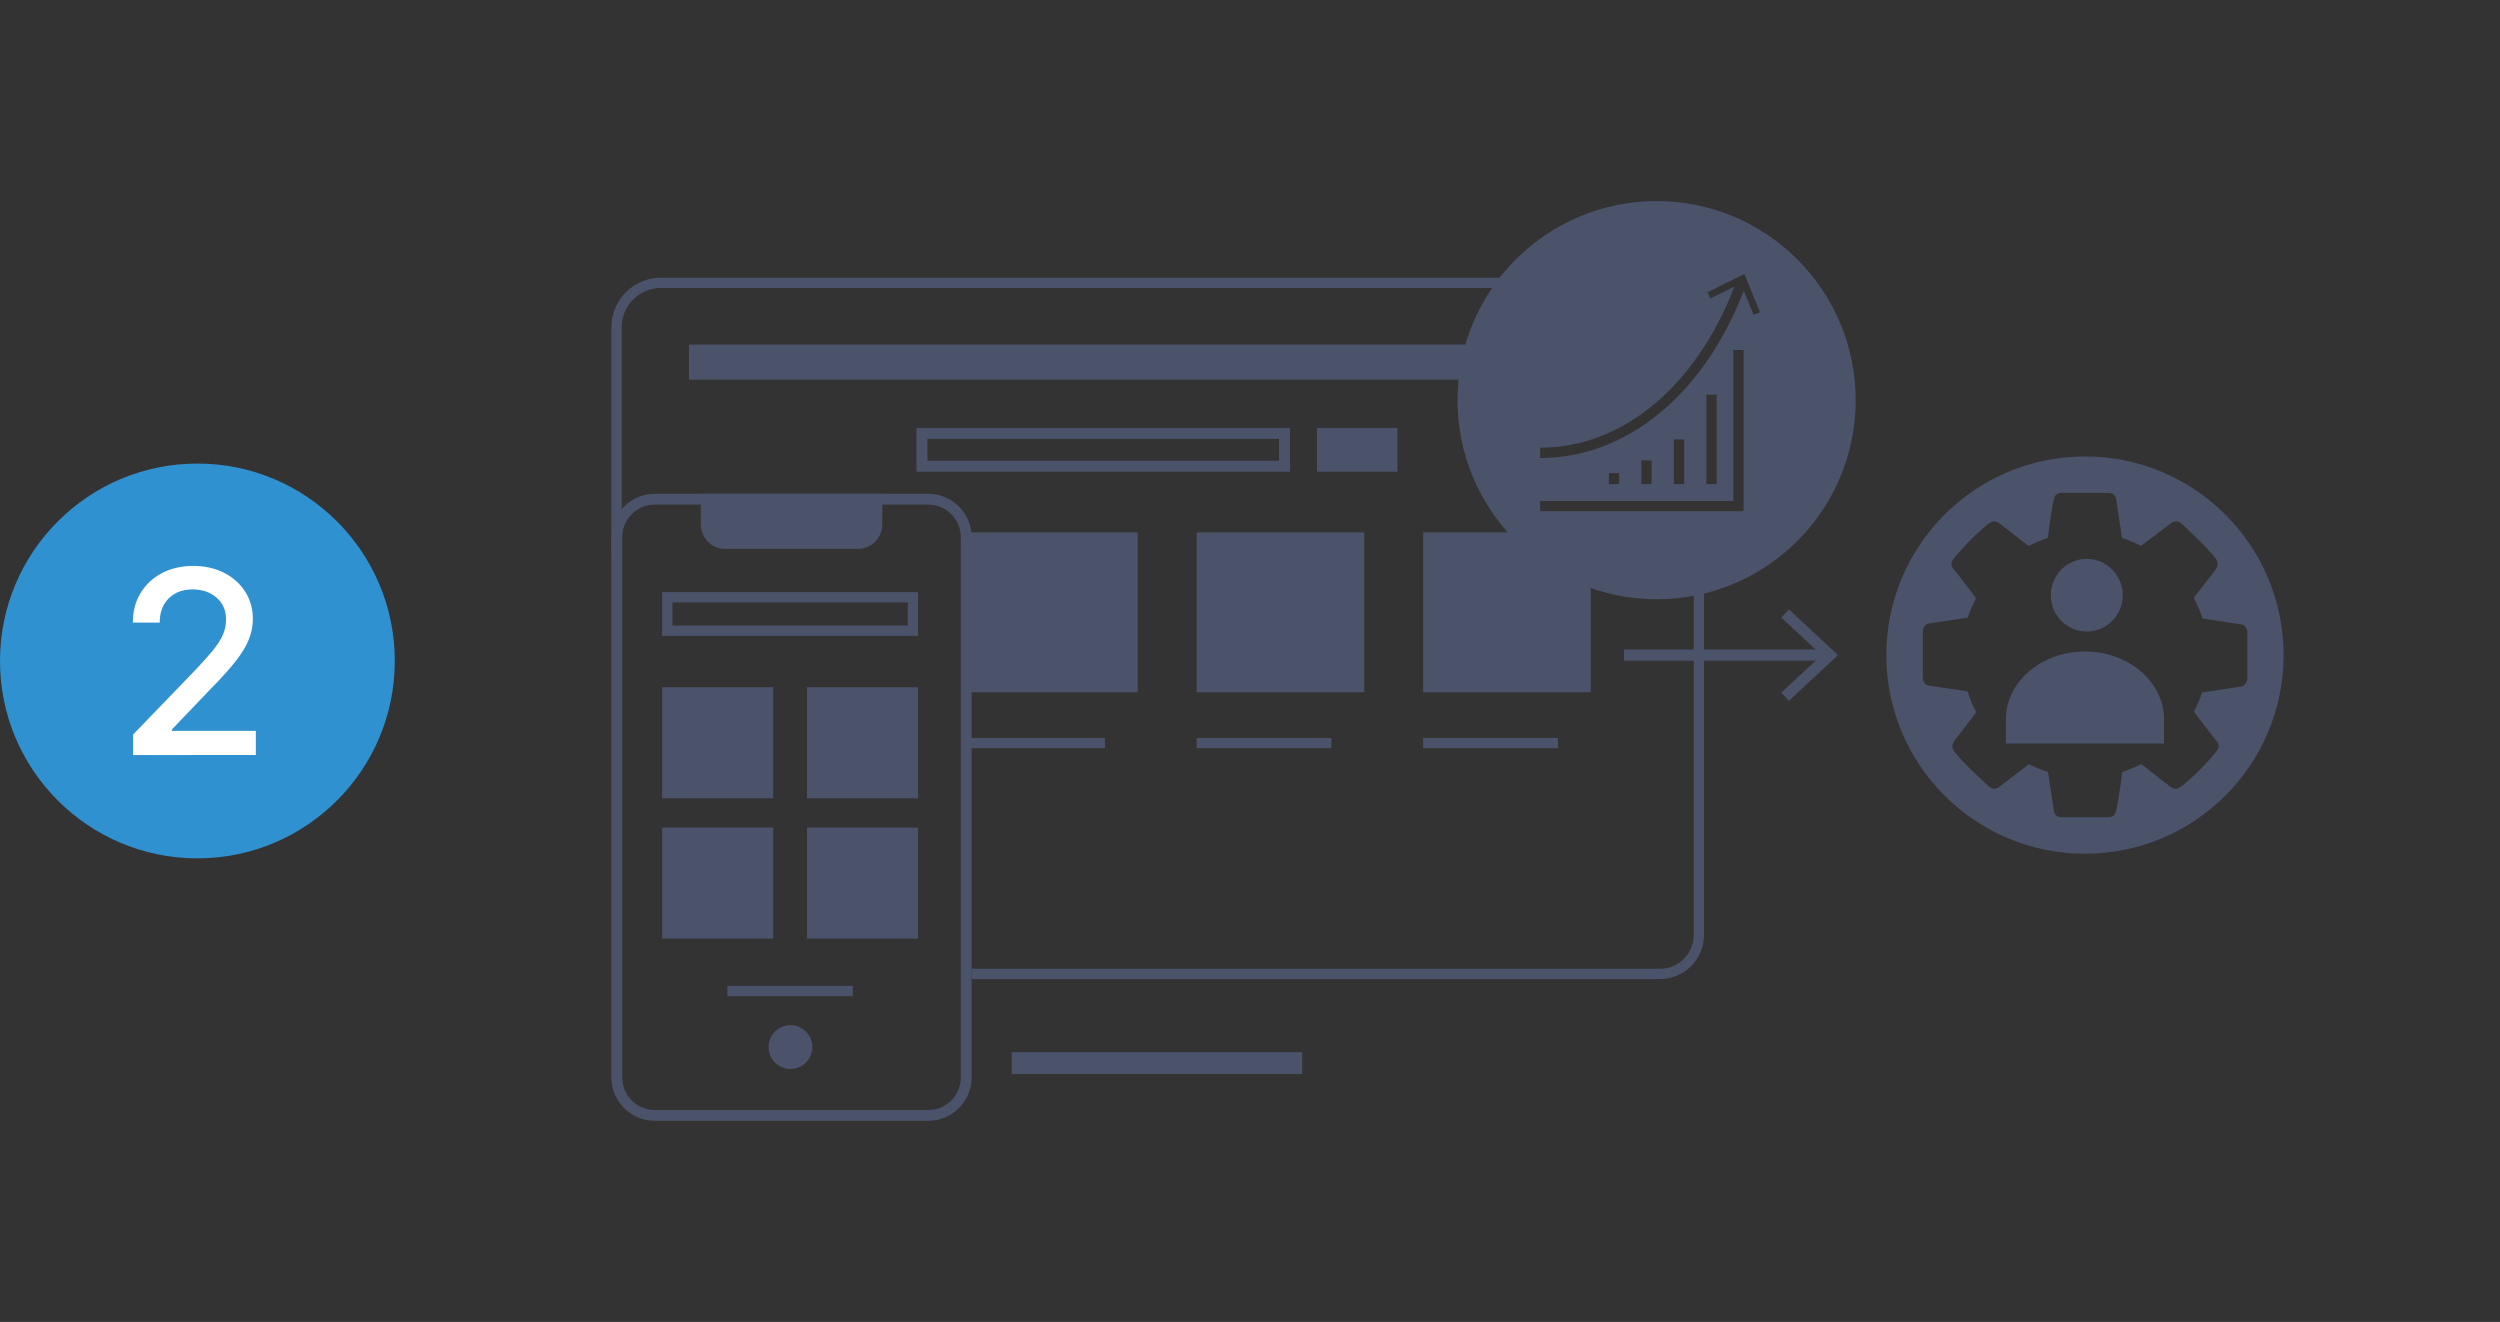 <?xml version="1.0" encoding="UTF-8"?><svg id="Layer_1" xmlns="http://www.w3.org/2000/svg" viewBox="0 0 730 386"><rect x="0" y="0" width="730" height="386" fill="#333333" stroke="none"/><defs><style>.cls-1{stroke-width:3px;}.cls-1,.cls-2,.cls-3{fill:none;stroke:#4b536b;stroke-miterlimit:10;}.cls-4{fill:#fff;}.cls-5{fill:#3091d0;}.cls-6{fill:#4b536b;}.cls-2{stroke-width:6.39px;}.cls-3{stroke-width:3.26px;}</style></defs><circle class="cls-5" cx="57.64" cy="193" r="57.64"/><path class="cls-4" d="M38.84,220.47v-5.96l18.43-19.1c1.95-2.07,3.57-3.9,4.87-5.47,1.29-1.57,2.26-3.06,2.9-4.48,.64-1.42,.96-2.93,.96-4.52,0-2.71-.93-4.86-2.79-6.45-1.86-1.59-4.18-2.38-6.94-2.38-2.94,0-5.29,.88-7.04,2.65-1.75,1.76-2.61,4.11-2.59,7.04h-7.85c0-3.32,.76-6.21,2.29-8.7,1.52-2.48,3.62-4.41,6.28-5.79,2.66-1.37,5.68-2.06,9.07-2.06s6.44,.68,9.06,2.04c2.62,1.36,4.66,3.2,6.13,5.53,1.47,2.33,2.21,4.96,2.21,7.89,0,2.02-.38,4-1.13,5.93s-2.06,4.08-3.91,6.45c-1.85,2.37-4.45,5.24-7.78,8.6l-10.83,11.33v.4h24.52v7.05H38.84Z"/><g><g><g><g><line class="cls-2" x1="295.43" y1="310.44" x2="380.24" y2="310.44"/><rect class="cls-6" x="201.18" y="100.61" width="236.77" height="10.23"/></g><circle class="cls-6" cx="230.81" cy="305.75" r="6.39"/><g><path class="cls-6" d="M373.47,128.15v6.39h-102.66v-6.39h102.66m3.19-3.19h-109.04v12.77h109.04v-12.77h0Z"/><rect class="cls-6" x="384.58" y="124.96" width="23.47" height="12.77"/></g><line class="cls-1" x1="212.4" y1="289.38" x2="249.02" y2="289.38"/><g><path class="cls-6" d="M271.07,147.34c5.23,0,9.48,4.25,9.48,9.48v157.82c0,5.23-4.25,9.48-9.48,9.48h-79.9c-5.23,0-9.48-4.25-9.48-9.48V156.82c0-5.23,4.25-9.48,9.48-9.48h79.9m0-3.16h-79.9c-6.95,0-12.64,5.69-12.64,12.64v157.82c0,6.95,5.69,12.64,12.64,12.64h79.9c6.95,0,12.64-5.69,12.64-12.64V156.82c0-6.95-5.69-12.64-12.64-12.64h0Z"/><path class="cls-6" d="M250.64,160.27h-39.03c-3.85,0-6.98-3.24-6.98-7.23v-8.85h52.99v8.85c0,4-3.12,7.23-6.98,7.23Z"/><rect class="cls-6" x="193.35" y="200.67" width="32.43" height="32.43"/><rect class="cls-6" x="193.35" y="241.64" width="32.43" height="32.43"/><rect class="cls-6" x="235.64" y="200.67" width="32.43" height="32.43"/><rect class="cls-6" x="235.64" y="241.64" width="32.43" height="32.43"/><path class="cls-6" d="M265.07,175.9v6.77h-68.72v-6.77h68.72m3-3h-74.72v12.77h74.72v-12.77h0Z"/></g></g><path class="cls-6" d="M469.52,168.84c-4.78-1.33-14.87-6.99-23.64-11.95l-2.66-17-5.28-17s2.36-21.78,2.36-21.78l9.3-20.02H192.97c-7.96,0-14.44,6.48-14.44,14.44v66.31h3V95.53c0-6.31,5.13-11.44,11.44-11.44h251.93l-7.32,15.76-.83,1.8,.43,.48c-.21,1.94-.62,5.75-1.04,9.56l-.81,7.49c-.4,3.69-.49,4.5-.08,5.16l5.05,16.25,2.62,16.78,.22,1.43,1.26,.71c10.41,5.89,19.43,10.87,24.31,12.23l.7,.19,.71-.15,24.45-5.09v106.34c0,5.43-4.42,9.85-9.85,9.85h-201.02v3h201.02c7.09,0,12.85-5.75,12.85-12.85v-110.03l-28.06,5.84Z"/><g><rect class="cls-6" x="283.29" y="155.47" width="48.92" height="46.68"/><line class="cls-1" x1="283.29" y1="216.97" x2="322.64" y2="216.97"/><rect class="cls-6" x="349.43" y="155.47" width="48.92" height="46.68"/><line class="cls-1" x1="349.43" y1="216.97" x2="388.78" y2="216.97"/><rect class="cls-6" x="415.56" y="155.47" width="48.92" height="46.68"/><line class="cls-1" x1="415.56" y1="216.97" x2="454.91" y2="216.97"/></g></g><g><line class="cls-3" x1="474.23" y1="191.29" x2="533.17" y2="191.29"/><polygon class="cls-6" points="522.36 204.63 520.14 202.24 531.92 191.29 520.14 180.34 522.36 177.95 536.71 191.29 522.36 204.63"/></g><path class="cls-6" d="M608.81,133.29c-32.03,0-58,25.97-58,58s25.97,58,58,58,58-25.97,58-58-25.97-58-58-58Zm47.35,65.34s-.04,.09-.06,.15c-.27,.86-.77,1.53-1.72,1.71-.66,.11-1.32,.19-1.99,.29-1.52,.23-3.05,.46-4.57,.7-1.5,.23-3.01,.47-4.52,.68-.21,.03-.3,.1-.37,.29-.62,1.75-1.31,3.48-2.19,5.11-.11,.21-.07,.33,.05,.49,1.71,2.22,3.42,4.47,5.15,6.69,.49,.63,1.04,1.25,1.51,1.91,.55,.77,.51,1.74-.03,2.45-.19,.27-.41,.53-.63,.81-1.86,2.3-3.94,4.42-6.08,6.46-1.12,1.07-2.31,2.05-3.49,3.05-.19,.16-.42,.29-.64,.42-1,.64-1.73,.71-2.9-.18-1.75-1.3-3.44-2.67-5.15-4.01-1.08-.85-2.16-1.7-3.26-2.55-.32,.16-.62,.3-.92,.45-1.45,.71-2.93,1.31-4.46,1.81-.16,.04-.25,.11-.26,.3-.03,.48-.09,.99-.16,1.48-.22,1.56-.4,3.12-.66,4.68-.26,1.67-.57,3.33-.92,4.98-.29,1.3-1,1.82-2.31,1.82h-13.46c-.14,0-.29,0-.44-.01-.89-.05-1.77-.77-1.9-1.58-.1-.51-.15-1.01-.23-1.51-.25-1.64-.49-3.27-.74-4.9-.25-1.64-.51-3.27-.74-4.9-.04-.2-.09-.31-.31-.38-1.71-.56-3.39-1.23-5.01-2.07-.19-.1-.33-.08-.51,.05-2.86,2.18-5.72,4.35-8.58,6.53-.85,.64-2.05,.6-2.83-.12-1.9-1.78-3.82-3.56-5.69-5.37-1.62-1.57-3.16-3.19-4.52-5-.68-.92-.7-1.99-.03-2.92,.38-.56,.79-1.11,1.22-1.64,1.69-2.2,3.38-4.38,5.08-6.57,.14-.18,.16-.33,.04-.53-.96-1.79-1.74-3.65-2.31-5.61-.05-.17-.11-.21-.27-.23-1.97-.29-3.93-.59-5.89-.88-1.68-.25-3.37-.52-5.05-.75-.93-.12-1.52-.64-1.81-1.51-.1-.29-.12-.62-.12-.92v-13.29c0-.19,.01-.38,.04-.58,.11-.89,.86-1.73,1.71-1.88,.63-.11,1.27-.19,1.92-.29,1.66-.25,3.31-.49,4.98-.74,1.4-.22,2.81-.42,4.22-.63,.19-.03,.29-.1,.34-.29,.56-1.79,1.3-3.5,2.19-5.16,.09-.21,.09-.33-.04-.52-1.57-2.04-3.14-4.09-4.71-6.15-.55-.73-1.15-1.41-1.72-2.12-.76-.93-.8-1.75-.12-2.75,.18-.29,.38-.56,.6-.82,2.51-3.01,5.27-5.78,8.19-8.39,.74-.66,1.52-1.27,2.41-1.73,.53-.27,1.07-.3,1.6-.07,.32,.15,.63,.34,.92,.56,2.72,2.11,5.45,4.22,8.17,6.34,.15,.12,.26,.12,.44,.03,1.63-.85,3.33-1.55,5.07-2.12,.25-.08,.32-.21,.34-.44,.09-.82,.18-1.64,.3-2.46,.22-1.62,.44-3.26,.71-4.87,.2-1.3,.48-2.6,.77-3.89,.2-.89,.78-1.44,1.7-1.59,.25-.03,.49-.03,.75-.03h13.67c.98,.04,1.86,.85,1.98,1.78,.08,.7,.21,1.4,.32,2.08l.68,4.52c.23,1.52,.47,3.05,.68,4.57,.03,.19,.12,.26,.27,.32,1.73,.56,3.4,1.23,5.03,2.05,.22,.11,.34,.1,.55-.05,2.75-2.08,5.5-4.15,8.26-6.22,.25-.19,.49-.41,.77-.54,.97-.42,1.85-.19,2.59,.51,1.89,1.79,3.78,3.57,5.63,5.39,1.56,1.53,3.05,3.15,4.38,4.89,.64,.84,.66,2.04,0,2.9-.44,.58-.86,1.16-1.3,1.73-1.67,2.16-3.33,4.33-5.01,6.49-.12,.17-.11,.29-.03,.47,.52,1.11,1.04,2.22,1.52,3.36,.34,.79,.6,1.62,.91,2.42,.85,.14,1.7,.26,2.56,.4,1.53,.25,3.08,.48,4.63,.71,1.26,.19,2.52,.38,3.78,.56,.67,.1,1.26,.31,1.63,.92,.19,.32,.3,.67,.45,1.01v14.42Z"/><path class="cls-6" d="M609.34,163.19c5.8,0,10.5,4.75,10.5,10.61s-4.7,10.61-10.5,10.61-10.5-4.75-10.5-10.61,4.7-10.61,10.5-10.61Zm22.56,53.93h-46.18v-7.06c0-10.95,10.34-19.82,23.09-19.82s23.09,8.87,23.09,19.82v7.06Z"/><path class="cls-6" d="M483.73,58.72c-32.11,0-58.13,26.03-58.13,58.13s26.03,58.13,58.13,58.13,58.13-26.03,58.13-58.13-26.03-58.13-58.13-58.13Zm25.4,90.55h-59.41v-3h56.41v-44.08h3v47.08Zm-39.34-7.91v-3.2h3v3.2h-3Zm9.49,0v-6.9h3v6.9h-3Zm9.49,0v-13.06h3v13.06h-3Zm9.49,0v-26.12h3v26.12h-3Zm13.79-49.43l-2.86-7.03c-11.6,30.19-34.2,48.84-59.46,48.84v-3c24.02,0,45.58-17.97,56.71-47.05l-6.99,3.46-.89-1.8,10.81-5.35,4.55,11.17-1.86,.76Z"/></g></svg>